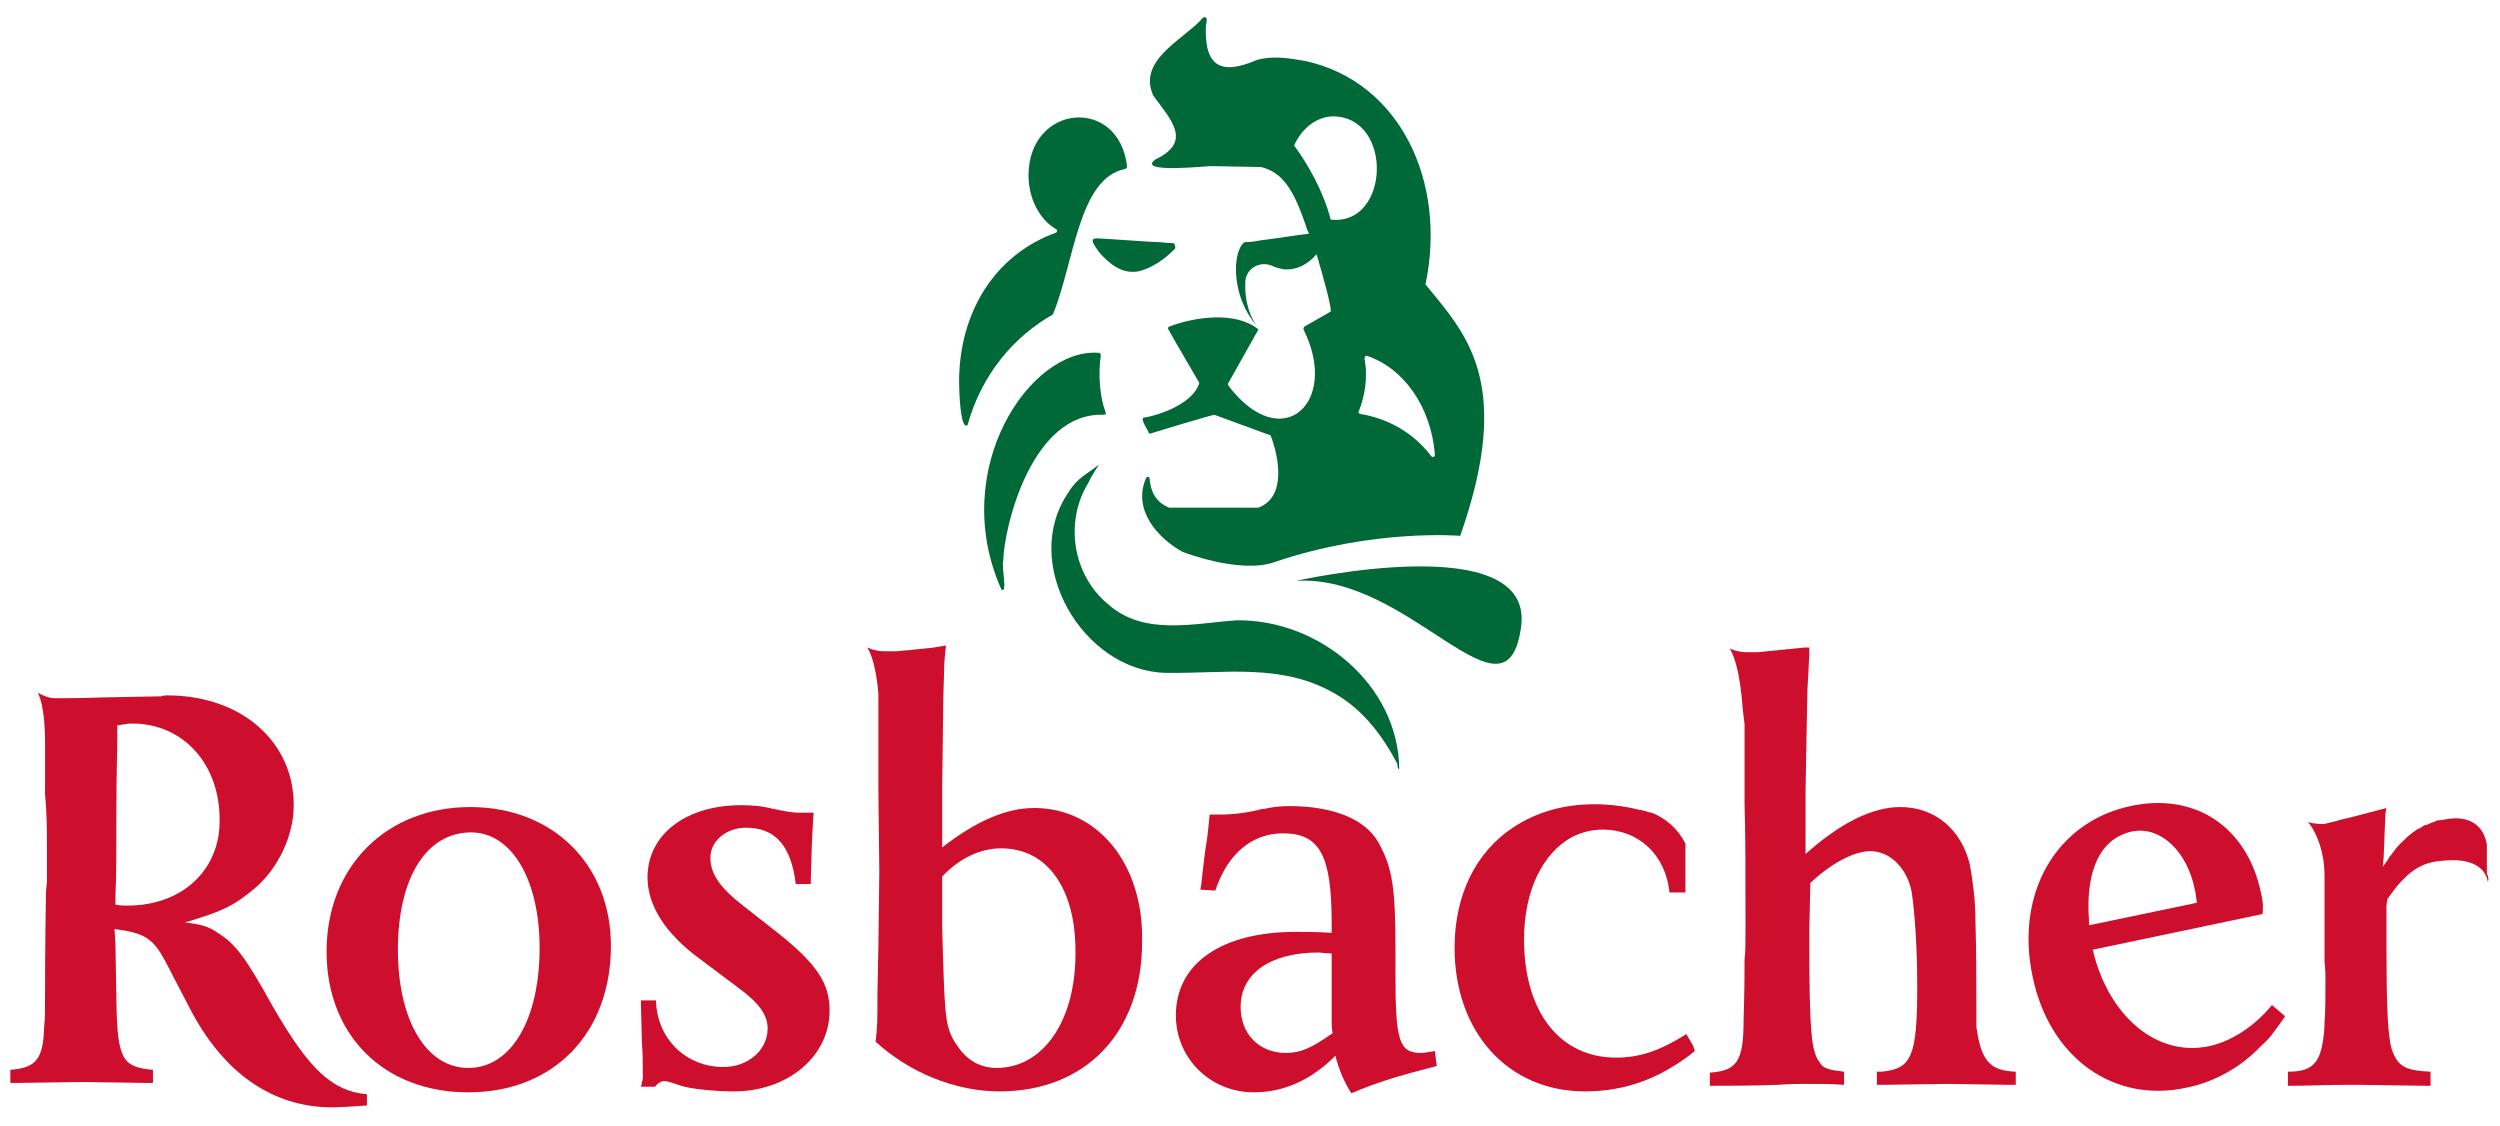 <?xml version="1.0" encoding="utf-8"?>
<!-- Generator: Adobe Illustrator 25.3.1, SVG Export Plug-In . SVG Version: 6.00 Build 0)  -->
<svg version="1.1" id="Ebene_1" xmlns="http://www.w3.org/2000/svg" xmlns:xlink="http://www.w3.org/1999/xlink" x="0px" y="0px"
	 viewBox="0 0 266.4 120" style="enable-background:new 0 0 266.4 120;" xml:space="preserve">
<style type="text/css">
	.st0{fill-rule:evenodd;clip-rule:evenodd;fill:#CE0E2D;}
	.st1{fill:#006937;}
	.st2{display:none;fill-rule:evenodd;clip-rule:evenodd;fill:#006937;}
</style>
<g id="Logo_2_">
	<g>
		<path class="st0" d="M29.1,107.3c-3-5.4-4-6.7-5.9-7.9c-1-0.7-1.8-0.9-3.5-1.1c4-1.2,5.1-1.7,7.4-3.6c2.5-2.1,4.2-5.6,4.2-8.9
			c0-6.8-5.6-11.7-13.5-11.7c-0.2,0-0.4,0-0.6,0.1l-5.4,0.1c-1,0-2.6,0.1-4.9,0.1c-0.4,0-0.8,0-1.1,0c-0.5,0-1.1-0.2-1.8-0.6
			c0.1,0.1,0.8,1.4,0.8,5.3v5.6h0C5,86.6,5,88.5,5,90.3V94l-0.1,1c-0.1,6-0.1,9.6-0.1,11.1c0,1.6,0,2.7-0.1,3.3v0.1
			c-0.1,3.4-0.9,4.3-3.6,4.5v1.4h0.5l7.1-0.1l7.1,0.1h0.5v-1.4c-3.3-0.3-3.8-1.1-3.9-7.5l-0.1-6l-0.1-1.5c3.2,0.4,4.1,1,5.4,3.4
			l2.6,5c3.6,7,8.9,10.6,15.2,10.6c0.9,0,2.1-0.1,3.7-0.2v-1.2C35.4,116.3,32.9,113.9,29.1,107.3z M13.6,96.5c-0.5,0-0.7,0-1.3-0.1
			v-1c0.1-1.9,0.1-4.9,0.1-8.9c0-3.7,0.1-6.4,0.1-8.4v-0.8c0.7-0.1,1-0.2,1.6-0.2c5.4,0,9.3,4.3,9.3,10.2
			C23.5,92.7,19.4,96.5,13.6,96.5z"/>
		<path class="st0" d="M65.1,100.8c0-8.7-6.2-14.8-15-14.8c-8.9,0-15.3,6.3-15.3,15.4c0,8.9,6.1,15,15.1,15
			C59,116.4,65.1,110.1,65.1,100.8z M57.5,101c0,7.6-3,12.8-7.6,12.8c-4.5,0-7.5-5.1-7.5-12.6c0-7.6,3-12.5,7.8-12.5
			C54.5,88.7,57.5,93.7,57.5,101z"/>
		<path class="st0" d="M88.4,107.7c0,4.9-4.5,8.6-10.2,8.6c-2.1,0-4.8-0.3-5.6-0.6c-0.9-0.3-1.5-0.5-1.8-0.5c-0.4,0-0.8,0.3-1,0.6
			h-1.5c0.1-0.3,0.1-0.4,0.1-0.5c0.1-0.2,0.1-0.4,0.1-0.6c0-1.2,0-2.4-0.1-3.6l-0.1-4v-0.5h1.6c0.1,4.1,3.2,7.1,7.2,7.1
			c2.6,0,4.7-1.8,4.7-4.1c0-1.5-1-2.8-3.2-4.4l-4-3c-3.7-2.7-5.6-5.7-5.6-8.7c0-4.6,4.1-7.7,10-7.7c1.2,0,2.3,0.1,3.4,0.4
			c0,0,0.1,0,0.1,0c0.9,0.2,1.8,0.4,2.7,0.4c0.3,0,0.6,0,1,0c0.2,0,0.3,0,0.5,0c-0.2,3-0.2,3.6-0.3,7.1v0.5h-1.6
			c-0.5-4.1-2.2-6-5.3-6c-2.1,0-3.8,1.4-3.8,3.2c0,1.7,1,3.2,3.6,5.2l3.7,2.9C87.1,102.8,88.4,104.8,88.4,107.7z"/>
		<path class="st0" d="M110.2,86.1c-3,0-6.2,1.4-9.8,4.2v-6.5l0.1-7.8c0-2.3,0.1-3.6,0.1-4.5c0-1,0.1-1.6,0.2-2.7
			c-0.3,0-0.5,0.1-0.7,0.1c-0.5,0.1-1.3,0.2-2.5,0.3c-0.3,0-0.6,0.1-1,0.1c-0.4,0-0.7,0.1-1.1,0.1c-0.1,0-0.1,0-0.2,0
			c-0.1,0-0.2,0-0.4,0c-0.2,0-0.3,0-0.5,0c-0.1,0-0.1,0-0.2,0c-0.5,0-1.1-0.1-1.8-0.4c0.1,0.1,0.9,1.3,1.2,4.9v10.3l0.1,8.7l-0.1,8
			l-0.1,4.9c0,3.2,0,3.5-0.2,5.2c3.6,3.3,8.5,5.3,13.2,5.3c9.2,0,15.2-6.3,15.2-15.9C121.9,92.1,117,86.1,110.2,86.1z M106.2,113.8
			c-1.6,0-3-0.7-4-2.1c-1.4-1.9-1.5-2.8-1.7-9.4l-0.1-3.4v-5.5c1.9-2,4.1-3,6.3-3c4.9,0,7.9,4.3,7.9,10.9
			C114.7,108.7,111.2,113.8,106.2,113.8z"/>
		<path class="st0" d="M152.9,112c-0.6,0.1-1.2,0.2-1.5,0.2c-2.3,0-2.7-1.3-2.7-8.2v-2.8c0-6.5-0.3-8.7-1.8-11.4
			c-1.4-2.5-4.8-3.9-9.5-3.9c-1,0-1.9,0.1-2.7,0.3c-0.1,0-0.1,0-0.2,0c0,0,0,0,0,0c-1.5,0.4-3,0.6-4.6,0.6c-0.3,0-0.7,0-1,0
			c-0.1,1.1-0.2,2-0.3,2.8c-0.1,0.4-0.3,1.9-0.6,4.7l-0.1,0.5l1.6,0.1c1.3-3.9,3.9-6.1,7.2-6.1c3.9,0,5.2,2.3,5.2,9.5v1.1
			c-1.7-0.1-2.9-0.1-3.8-0.1c-8,0-12.8,3.4-12.8,8.9c0,4.6,3.7,8.2,8.3,8.2c3.2,0,6.1-1.3,8.7-3.9c0.4,1.6,1,2.9,1.7,4
			c2.8-1.2,5.2-1.9,8.7-2.8l0.4-0.1L152.9,112z M137,112.2c-2.8,0-4.8-2-4.8-4.9c0-3.6,3.2-5.8,8.3-5.8c0.3,0,0.7,0.1,1.4,0.1v6.9
			c0,0.8,0,1,0.1,1.6C139.7,111.7,138.6,112.2,137,112.2z"/>
		<path class="st0" d="M180.6,112c-3.6,2.9-7.4,4.3-11.7,4.3c-8.2,0-13.9-6.3-13.9-15.3c0-5.7,2.3-10.2,6.2-12.8
			c2.4-1.6,5.3-2.5,8.7-2.5c1.6,0,3.2,0.2,4.8,0.6c0,0,0,0,0.1,0c0.4,0.1,0.8,0.2,1.1,0.3c0.1,0,0.1,0,0.1,0
			c1.5,0.6,2.8,1.7,3.6,3.3c0,0.4,0,0.8,0,1.2v4h-1.7c-0.4-4-3.3-6.7-7.1-6.7c-1.2,0-2.3,0.3-3.3,0.8c-3.1,1.7-5.1,5.7-5.1,10.9
			c0,7.7,3.8,12.6,9.8,12.6c2.5,0,4.6-0.7,7.5-2.5l0.7,1.2L180.6,112z"/>
		<path class="st0" d="M214.8,114.2v1.4h-0.6l-6.7-0.1l-6.9,0.1h-0.6v-1.4h0.5c3.2-0.3,3.8-1.6,3.8-9.1c0-4.5-0.3-8.1-0.6-10.1
			c-0.5-2.5-2.3-4.3-4.4-4.3c-1.8,0-4.3,1.4-6.4,3.4v0.4l-0.1,4.5v1.3c0,9.4,0.2,11.8,1.1,12.9c0.4,0.7,1,0.8,2.6,1v1.4
			c-1.6-0.1-2-0.1-4-0.1c-1,0-1.9,0-3,0.1c-3.1,0.1-5.3,0.1-6.7,0.1h-0.6v-1.4c2.9-0.2,3.6-1.2,3.6-5.7c0.1-3.2,0.1-5.4,0.1-6.4
			c0.1-0.7,0.1-1.8,0.1-3.4c0-5.4,0-10.1-0.1-13.1v-7.5c0-0.3,0-0.6,0-1l-0.2-1.7l-0.1-1.2c-0.4-3.9-1.2-5.1-1.3-5.2
			c0.7,0.3,1.3,0.4,1.8,0.4c0.2,0,0.4,0,0.6,0l0.6,0l5-0.5h0.5v0.6l-0.1,2.1l-0.1,1.8l-0.1,5l-0.1,5.8V91c3.7-3.3,7.1-5,10.1-5
			c3.7,0,6.5,2.4,7.4,6.1c0.3,1.7,0.6,3.7,0.6,5.9c0.1,3.4,0.1,6.5,0.1,9.2v2.2C211.1,113,212,114.1,214.8,114.2z"/>
		<path class="st0" d="M240.9,95c-1.5-6.9-7-10.6-13.9-9.1c-7.9,1.7-12.3,9.3-10.4,18.2c1.8,8.6,8.6,13.5,16.4,11.8
			c3-0.6,5.8-2.2,7.9-4.4c0.9-0.8,1.2-1.2,2.6-3.2l-1.4-1.2c-1.8,2.2-4.3,3.9-6.8,4.4c-5.4,1.1-10.6-3.1-12.3-10.3l18.1-3.8
			C241.2,96.4,241.1,95.9,240.9,95z M233.9,94.9c0.1,0.4,0.1,0.7,0.2,1.3l-11.5,2.4l0-0.5c-0.4-5.5,1.3-8.8,4.6-9.5
			C230.2,88,233.1,90.7,233.9,94.9z"/>
		<path class="st0" d="M265.1,94c0,0-0.1-2.7-4.6-2.3c-1.8,0.1-3.1,0.6-4.6,2.2c-0.5,0.5-0.9,1.1-1.5,1.9l-0.1,0.7v3.7
			c0,6.2,0.1,9.2,0.4,10.9c0.1,0.7,0.3,1.1,0.5,1.5c0.6,1.2,1.6,1.5,3.8,1.6v1.5h-0.6l-7-0.1h-1.3c-2.2,0-4.4,0.1-5.8,0.1h-0.5v-1.5
			c2.2,0,3.3-0.6,3.7-3.1c0.1-0.6,0.2-1.3,0.2-2.1c0.1-1.2,0.1-2.7,0.1-4.5c0-0.6,0-1.3-0.1-2v-9.2c0-1.5-0.3-3-0.9-4.3
			c-0.5-1.1-0.9-1.4-0.9-1.4c0.7,0.2,1.3,0.2,1.8,0.2c0.4-0.1,0.8-0.2,1.2-0.3c0.1,0,0.2,0,0.3-0.1c1.4-0.3,2.8-0.7,5.1-1.3
			l-0.1,0.5l-0.1,2.2v0.1l-0.1,2.5l-0.1,1c0.1-0.2,0.3-0.4,0.4-0.6c0.1-0.1,0.2-0.2,0.2-0.3c0.1-0.2,0.2-0.3,0.3-0.4
			c0.1-0.1,0.2-0.3,0.3-0.4c0.4-0.6,0.9-1,1.4-1.5c0.2-0.2,0.4-0.3,0.6-0.5c0.2-0.1,0.4-0.3,0.6-0.4c0,0,0,0,0.1,0
			c0.1-0.1,0.2-0.1,0.3-0.2c0,0,0,0,0,0c0.1-0.1,0.3-0.2,0.5-0.2c0.1,0,0.1-0.1,0.2-0.1l0,0h0c0.2-0.1,0.3-0.1,0.5-0.2
			c0.1,0,0.1,0,0.2-0.1c0,0,0.1,0,0.1,0c0.1-0.1,0.2-0.1,0.4-0.1c0,0,0,0,0.1,0c0.5-0.1,1-0.2,1.6-0.2c1.8,0,3,1,3.3,2.8
			c0,0.9,0,2.4,0,3.1C265.3,93.6,265.1,94,265.1,94z"/>
	</g>
	<g>
		<g>
			<g>
				<g>
					<g>
						<path class="st1" d="M109.6,18.7c0-7.6,9.6-8.5,10.5-1c0,0.1,0,0.2-0.2,0.3c-5,1-5.4,9.9-7.7,15.5c-4.2,2.4-7.6,6.4-9.1,11.8
							c-0.8,0.6-0.9-3.9-0.9-4.6c0-7.3,3.7-13.5,10.3-15.9c0.2-0.1,0.2-0.3,0-0.4C110.8,23.4,109.6,21.2,109.6,18.7z"/>
						<path class="st1" d="M117.1,37.6c0.1,0,0.2,0.1,0.2,0.3c-0.3,2-0.1,4.4,0.5,6c0.1,0.2,0,0.3-0.2,0.3
							c-7.6-0.3-10.6,11.8-10.7,15.6c-0.2,0.5,0.5,3.6-0.2,3C101,50,109.8,37,117.1,37.6z"/>
					</g>
					<path class="st2" d="M123.2,17c-0.2,0.1,0,0.4,0.1,0.4l10.8,0.3c0.5,0.1,0.9,0.3,1.3,0.6c0.6-1.6,1.6-3,2.7-4.2
						c2.2-2.4,5.2-3.3,8.1-4.2c-3.8-4-8.2-6-13.4-6.1c-3.6-0.1-10.7,0.5-10.7,5.4C124.3,12.4,127.7,13.8,123.2,17z"/>
				</g>
				<path class="st1" d="M138.1,61.9c0,0,25.3-5.7,24,4.8C160.6,78.3,150.3,61.1,138.1,61.9z"/>
				<g>
					<path class="st1" d="M149.1,81.9c-0.1-8.9-8.5-15.9-17.3-15.8c-4.5,0.3-9.9,1.7-13.7-1.7c-3.8-3.1-4.7-8.8-2.1-13
						c0.3-0.7,0.7-1.2,1.1-1.9c-1.2,1-2.3,1.4-3.2,2.9c-5.3,7.6,1.5,19.1,10.3,19.3c6.3,0.1,12.5-1.1,18.2,2.3
						c2.9,1.7,5,4.5,6.5,7.4C148.9,81.7,149,82.1,149.1,81.9C149.1,82,149.1,82,149.1,81.9z"/>
				</g>
			</g>
		</g>
		<path class="st1" d="M151.9,30.3c2.3-10.9-2.7-21.6-12.8-23.8c-1.7-0.3-3.5-0.6-5.2-0.1c-3.7,1.6-5.6,0.8-5.4-3.7
			c0.3-1-0.2-1.1-0.6-0.5c-2,2.1-6.7,4.3-5,8c1.9,2.6,4.2,4.9,0.2,6.8c-2,1.5,5.3,0.7,6,0.7c0,0,5.3,0.1,5.3,0.1
			c2.3,0.6,3.5,2.4,4.9,6.7c0,0,0.1,0.2,0.2,0.4c0,0,0,0,0,0c-1.7,0.2-3.4,0.5-5.1,0.7c-0.5,0.1-1.1,0.2-1.6,0.2
			c-0.1,0-0.2,0-0.3,0.1c0,0-0.1,0.1-0.1,0.1v0c-1.1,1.3-1.1,5.7,1.5,8.7c-0.5-0.7-1.3-2.2-1.2-4.7c0.1-1.4,1.5-2.2,2.8-1.7
			c0.4,0.2,0.8,0.3,1.3,0.4c1.4,0.1,2.5-0.5,3.5-1.6c0.7,2.4,1.6,5.6,1.5,6.1c0,0-2.8,1.6-2.8,1.6c-0.1,0.1-0.1,0.2-0.1,0.3
			c3.9,7.8-2.3,13.5-8,6c0-0.1-0.1-0.2,0-0.3l3.2-5.7c-2.5-2-6.9-1.3-9.5-0.3c-0.1,0-0.2,0.2-0.1,0.3c0.6,1.1,3.3,5.7,3.3,5.7
			c-0.6,2.1-4,3.4-5.9,3.7c-0.5,0.1,0.5,1.4,0.5,1.6c0,0.1,0.1,0.1,0.2,0.1c0.9-0.3,6.6-2,6.8-2l6,2.2c0.8,2.1,1.8,6.5-1.3,7.7
			l-9.5,0c-1.5-0.6-2-1.8-2.1-3.1c0-0.2-0.3-0.3-0.4,0c-1.4,3.3,1.2,6.3,3.9,7.8c0,0,6.1,2.4,9.8,1.1c10.6-3.6,19.8-2.8,19.8-2.8
			C161.4,40.6,156.1,35.5,151.9,30.3z M137.9,15.5c0.8-1.8,2.4-3.1,4.2-3.1c6.4,0.1,6,11.7-0.3,11C141,20.3,139.3,17.4,137.9,15.5z
			 M152.5,48.6c-1.8-2.4-4.5-4-7.6-4.5c-0.1,0-0.2-0.2-0.1-0.3c0.6-1.5,1-3.5,0.6-5.6c0-0.1,0.1-0.3,0.2-0.3c4,1.3,6.9,5.5,7.3,10.5
			C152.9,48.7,152.7,48.8,152.5,48.6z"/>
		<path class="st1" d="M121.4,28.9c-1.5,0.3-2.7-0.4-3.8-1.5c-0.4-0.4-0.7-0.8-1-1.3c-0.3-0.5-0.2-0.7,0.3-0.7
			c2.1,0.1,4.3,0.3,6.4,0.4c0.5,0,1,0.1,1.5,0.1c0.2,0,0.4,0,0.4,0.3c0.1,0.2,0,0.4-0.2,0.5C124,27.7,122.8,28.5,121.4,28.9z"/>
	</g>
</g>
</svg>
